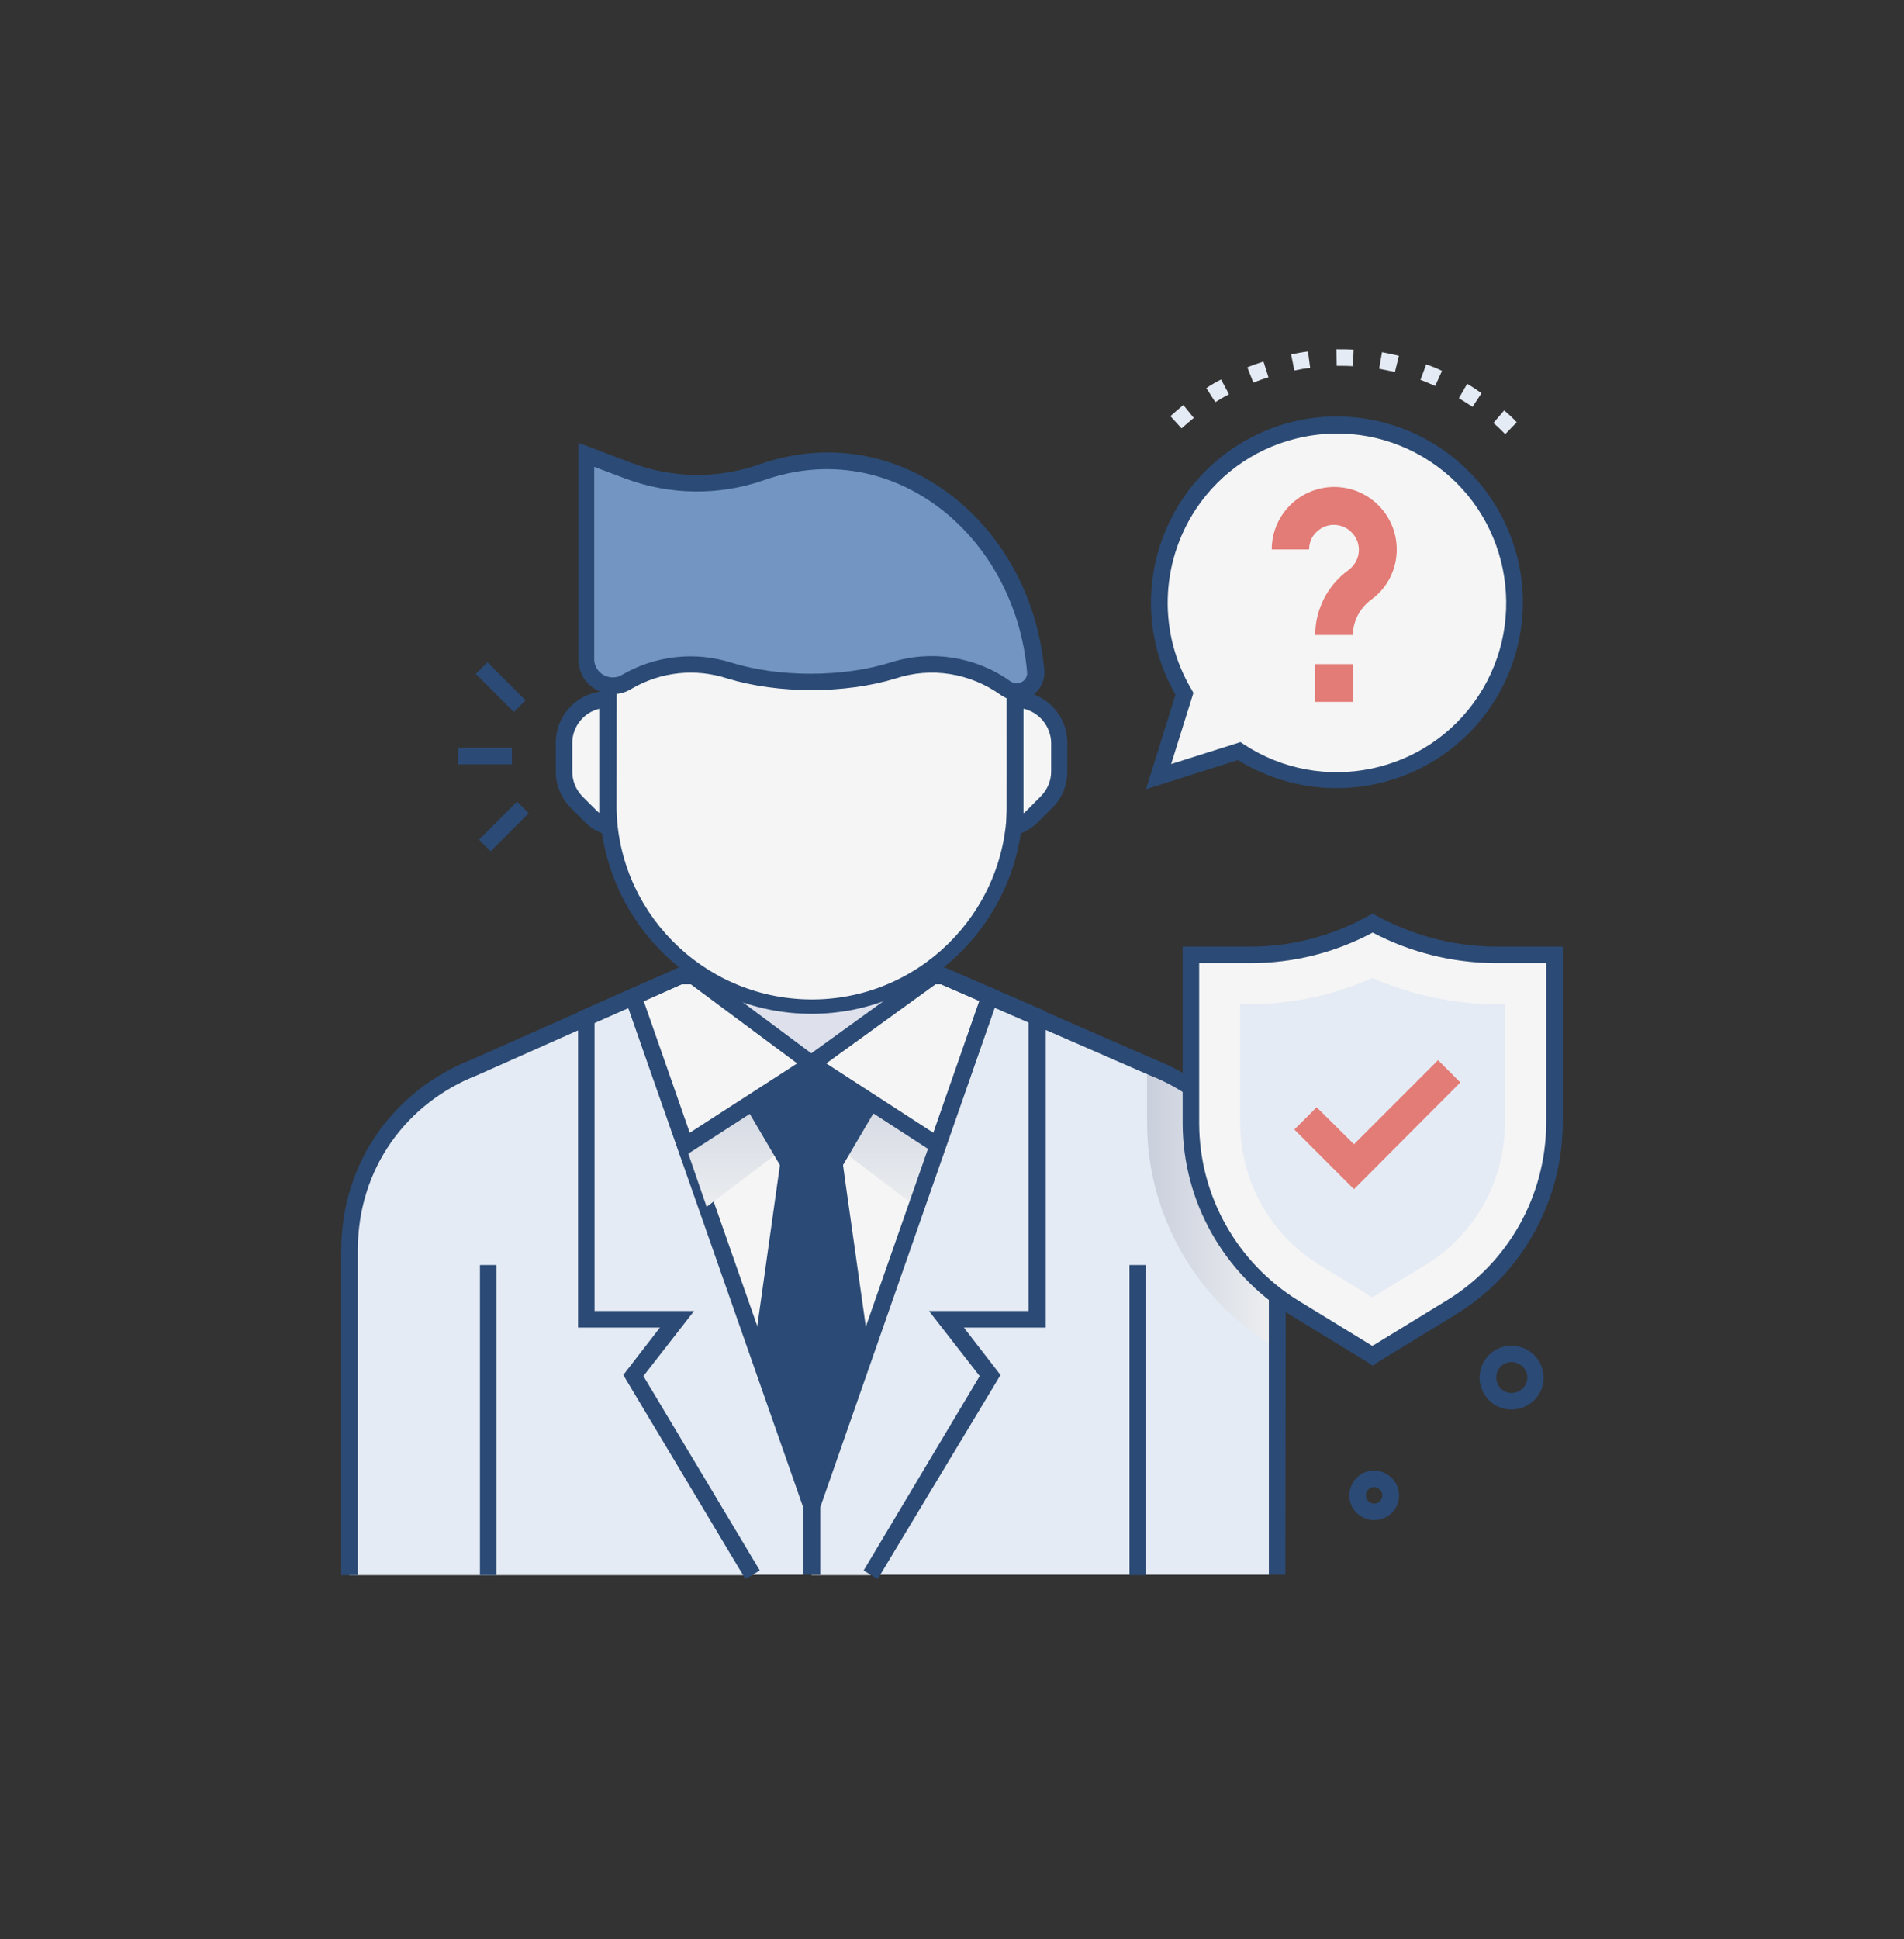 <?xml version="1.0" encoding="UTF-8"?>
<svg xmlns="http://www.w3.org/2000/svg" xmlns:xlink="http://www.w3.org/1999/xlink" version="1.1" id="Ebene_1" x="0px" y="0px" viewBox="0 0 530 539.6" style="enable-background:new 0 0 530 539.6;" xml:space="preserve">
<rect x="0" y="0" width="530" height="539.6" fill="#333333" stroke="none"/>
<style type="text/css">
	.st0{fill:none;}
	.st1{enable-background:new    ;}
	.st2{fill:#2B4A75;}
	.st3{fill:#E5EBF4;}
	.st4{fill:url(#SVGID_1_);}
	.st5{fill:#F5F5F5;}
	.st6{fill:#DEE1EC;}
	.st7{fill:url(#SVGID_00000000211520204701586520000009859664508338279309_);}
	.st8{fill:#E37B76;}
	.st9{fill:#7296C1;}
</style>
<ellipse class="st0" cx="265" cy="269.8" rx="260" ry="260"></ellipse>
<g class="st1">
	<g id="male_insurance_agent">
		<path class="st2" d="M411.9,384.3c-0.5-4.9,3-9.3,7.9-9.8s9.3,3,9.8,7.9c0.3,2.3-0.4,4.7-1.9,6.5c-3.1,3.8-8.7,4.4-12.5,1.4    C413.4,388.8,412.2,386.6,411.9,384.3z M420.8,379c-2.4,0-4.3,1.9-4.3,4.3s1.9,4.3,4.3,4.3c1.3,0,2.5-0.6,3.4-1.6    c1.5-1.9,1.2-4.6-0.7-6C422.7,379.4,421.8,379,420.8,379L420.8,379z"></path>
		<path class="st2" d="M382.6,423c-3.8,0-7-3-7-6.8s3-7,6.8-7c1.6,0,3.2,0.5,4.5,1.6l0,0c3,2.4,3.4,6.8,0.9,9.8    C386.6,422,384.7,422.9,382.6,423z M382.6,413.8c-1.3,0-2.3,0.9-2.4,2.2c0,1.3,0.9,2.3,2.2,2.4c0.8,0,1.5-0.3,1.9-0.9    c0.8-1,0.6-2.5-0.5-3.2C383.6,414,383.1,413.8,382.6,413.8L382.6,413.8z"></path>
		<path class="st3" d="M355.4,347.8v90.4H242.3l33.2-55.4l-12.2-15.7h25.3v-84.2l30.7,13.4C341.1,304.7,355.4,323.8,355.4,347.8z"></path>
		
			<linearGradient id="SVGID_1_" gradientUnits="userSpaceOnUse" x1="319.3" y1="-4.2" x2="355.454" y2="-4.2" gradientTransform="matrix(1 0 0 1 0 340)">
			<stop offset="0" style="stop-color:#CACFDD"></stop>
			<stop offset="1" style="stop-color:#EEF0F1"></stop>
		</linearGradient>
		<path class="st4" d="M355.4,347.8v27.4l-1.6-1c-21.4-13.2-34.4-36.5-34.5-61.6v-16.2C341.1,304.7,355.4,323.8,355.4,347.8z"></path>
		<rect x="127.5" y="208.1" class="st2" width="15" height="4.6"></rect>
		
			<rect x="132.8" y="227.7" transform="matrix(0.707 -0.707 0.707 0.707 -121.55 166.543)" class="st2" width="15" height="4.6"></rect>
		
			<rect x="137.1" y="183.7" transform="matrix(0.707 -0.707 0.707 0.707 -94.369 154.579)" class="st2" width="4.6" height="15"></rect>
		<path class="st3" d="M188.4,367.1h-25.3v-83.9c14.1-6.3-16.9,7.5-31.2,13.9c-20.3,7.9-34.7,27-34.7,50.8v90.4h112.2l-33.2-55.4    L188.4,367.1z"></path>
		<path class="st5" d="M275.5,277.2c24.1,10.5,11.5,5.1-13-5.7h-73.2l-13,5.7L225.9,419L275.5,277.2z"></path>
		<path class="st6" d="M176.3,277.3C164,282.8,163.3,283.1,176.3,277.3z"></path>
		<polygon class="st6" points="210.6,442.5 224.7,434 224.7,434   "></polygon>
		<path class="st6" d="M225.9,419.1l-49.6-141.8l-13.1,5.8V367h25.3l-12.2,15.7l33.2,55.4h16.4L225.9,419.1L225.9,419.1z"></path>
		<polygon class="st6" points="225.9,438.2 242.3,438.2 242.3,438.2   "></polygon>
		<path class="st6" d="M288.6,282.9L288.6,282.9L288.6,282.9z"></path>
		<path class="st6" d="M263.3,367.1h25.3V283l-13.1-5.7l-49.6,141.9v19.1h16.4l33.2-55.4L263.3,367.1z"></path>
		<rect x="133.6" y="352" class="st2" width="4.6" height="86.3"></rect>
		<rect x="314.4" y="352" class="st2" width="4.6" height="86.3"></rect>
		<polyline class="st3" points="209.5,438.2 176.3,382.8 188.4,367.1 163.2,367.1 163.2,283.1 176.3,277.3 225.9,419.1 225.9,438.2       "></polyline>
		<polyline class="st3" points="242.3,438.2 275.5,382.8 263.3,367.1 288.6,367.1 288.6,282.9 275.5,277.2 225.9,419.1 225.9,438.2       "></polyline>
		<polygon class="st2" points="207.5,439.4 173.5,382.6 183.7,369.4 160.9,369.4 160.9,281.6 177.6,274.2 228.2,418.7 228.2,438.2     223.6,438.2 223.6,419.5 174.9,280.5 165.5,284.6 165.5,364.8 193.2,364.8 179.1,382.9 211.5,437   "></polygon>
		<polygon class="st6" points="193.1,271.6 225.9,296 259.7,271.6   "></polygon>
		<polygon class="st5" points="189.3,271.6 193.1,271.6 225.9,296 190.8,318.7 176.3,277.3   "></polygon>
		<polygon class="st5" points="262.5,271.6 259.7,271.6 225.9,296 261,318.7 275.5,277.2   "></polygon>
		
			<linearGradient id="SVGID_00000055671846534792996790000017468822525472511407_" gradientUnits="userSpaceOnUse" x1="225.9" y1="-48.261" x2="225.9" y2="0.489" gradientTransform="matrix(1 0 0 1 0 340)">
			<stop offset="0" style="stop-color:#CACFDD"></stop>
			<stop offset="1" style="stop-color:#EEF0F1"></stop>
		</linearGradient>
		<polygon style="fill:url(#SVGID_00000055671846534792996790000017468822525472511407_);" points="225.9,296 190.8,318.7     196.7,335.8 225.9,313.7 255,335.8 261,318.7   "></polygon>
		<path class="st2" d="M244.3,439.4l-3.9-2.4l32.3-54.1l-14.1-18.1h27.7v-80.3l-9.4-4.1l-48.6,139.1v18.7h-4.6v-19.5    c0.2-0.6,50.3-144,50.6-144.6l16.8,7.3v88h-22.8l10.2,13.2L244.3,439.4z"></path>
		<path class="st2" d="M189.6,322.3l-16.2-46.2l15.4-6.8h5.1l36.1,26.9L189.6,322.3z M179.2,278.6l12.8,36.6l29.9-19.3l-29.6-22    h-2.6L179.2,278.6z"></path>
		<path class="st2" d="M262.2,322.2L221.8,296l37.1-26.8h4.1l15.4,6.7L262.2,322.2z M230,295.9l29.8,19.3l12.8-36.7l-10.6-4.6h-1.6    L230,295.9z"></path>
		<path class="st2" d="M357.8,438.2h-4.6v-90.4c0.1-10.6-3-20.9-9-29.6c-6-8.6-14.4-15.2-24.2-19l-58-25.3h-72.3l-56.9,25.3    c-19.4,7.6-33.2,25.7-33.2,48.7v90.4H95v-90.4c0-24.9,15.1-44.7,36.1-53l57.7-25.6H263l58.7,25.6c10.6,4.2,19.7,11.4,26.3,20.7    c6.5,9.5,10,20.8,9.9,32.3L357.8,438.2z"></path>
		<path class="st5" d="M225.9,279.8c-31.3,0-56.7-25.4-56.7-56.7v-28.4c-0.4-31.3,24.7-56.9,56-57.3s56.9,24.7,57.3,56    c0,0.4,0,0.9,0,1.3v28.4C282.6,254.5,257.2,279.8,225.9,279.8L225.9,279.8z"></path>
		<path class="st2" d="M225.9,282.1c-32.6,0-58.9-26.4-59-59v-28.4c-0.4-32.6,25.7-59.3,58.3-59.6s59.3,25.7,59.6,58.3    c0,0.4,0,0.9,0,1.3v28.4C284.8,255.7,258.4,282.1,225.9,282.1z M225.9,140.4c-30,0-54.3,24.3-54.3,54.3v28.4    c-0.4,30,23.7,54.6,53.7,55s54.6-23.7,55-53.7c0-0.4,0-0.9,0-1.3v-28.4C280.2,164.8,255.9,140.4,225.9,140.4z"></path>
		<path class="st2" d="M234.7,324.1l9.6-16.3L225.9,296l-18.4,11.9l9.6,16.3l-7,49.8l15.8,45.2l15.8-45.2    C234.5,323.1,234.6,324.1,234.7,324.1z"></path>
		<path class="st5" d="M407.1,202.6c19.3-19.3,19.3-50.6,0-69.9s-50.6-19.3-69.9,0c-16,16-19.1,40.9-7.5,60.3l-7.2,23l22.5-7    C364.6,221.8,390.5,219.2,407.1,202.6z"></path>
		<path class="st3" d="M419,120.8c-1-1-2.1-2.1-3.3-3.1l3-3.5c1.2,1,2.4,2.1,3.5,3.3L419,120.8z M328.9,119.2l-3.1-3.4    c1.2-1.1,2.4-2.1,3.6-3.1l2.9,3.6C331.2,117.2,330,118.2,328.9,119.2L328.9,119.2z M409.9,113.2c-1.2-0.8-2.5-1.6-3.8-2.4l2.3-4    c1.4,0.8,2.7,1.7,4,2.6L409.9,113.2z M338.3,111.9l-2.5-3.9c1.3-0.9,2.7-1.7,4.1-2.4l2.2,4.1C340.9,110.3,339.6,111.1,338.3,111.9    L338.3,111.9z M399.5,107.4c-1.4-0.6-2.7-1.2-4.1-1.7l1.6-4.3c1.5,0.5,3,1.1,4.4,1.8L399.5,107.4z M348.9,106.5l-1.7-4.3    c1.5-0.6,3-1.1,4.5-1.6l1.4,4.4C351.7,105.4,350.3,105.9,348.9,106.5z M388.3,103.5c-1.4-0.3-2.9-0.6-4.4-0.9l0.8-4.6    c1.5,0.3,3.1,0.6,4.7,1L388.3,103.5z M360.3,103.1l-0.9-4.5c1.5-0.3,3.1-0.6,4.7-0.8l0.6,4.6C363.2,102.5,361.7,102.8,360.3,103.1    L360.3,103.1z M376.6,101.9c-1.5-0.1-3-0.1-4.5-0.1l-0.1-4.6c1.6,0,3.2,0,4.8,0.1L376.6,101.9z"></path>
		<path class="st2" d="M319,219.6l8.2-26.3c-14.2-24.8-5.5-56.4,19.3-70.6s56.4-5.5,70.6,19.3c11.6,20.3,8.1,45.7-8.4,62.2l0,0    c-17.1,17-43.6,20-64.1,7.3L319,219.6z M345.3,206.5l0.9,0.6c21.7,14.3,51,8.3,65.3-13.4c14.3-21.7,8.3-51-13.4-65.3    c-21.7-14.3-51-8.3-65.3,13.4c-9.9,15.1-10.4,34.5-1.1,50.1l0.5,0.9l-6.2,19.8L345.3,206.5z"></path>
		<path class="st5" d="M432.7,312.6v-47h-16.6c-11.9-0.1-23.6-3.2-34-8.9c-10.4,5.8-22.1,8.8-34,8.9h-16.6v47    c0.1,20.8,10.9,40.2,28.7,51.1l21.9,13.4l0,0l21.9-13.4C421.8,352.8,432.7,333.5,432.7,312.6z"></path>
		<path class="st3" d="M367.3,352c-13.7-8.4-22-23.3-22.1-39.4v-33.2h2.8c11.7,0,23.3-2.5,34-7.3c10.7,4.7,22.3,7.2,34,7.3h2.9v33.2    c0,16.1-8.4,31-22.1,39.4l-14.8,9L367.3,352z"></path>
		<polygon class="st8" points="376.9,330.9 360.3,314.3 366.5,308.1 376.9,318.4 400.3,295 406.5,301.2   "></polygon>
		<path class="st2" d="M382,380c-1.6-1.2,2,1.1-23-14.2c-18.4-11.4-29.7-31.5-29.8-53.1v-49.3h18.9c11.5,0,22.8-3,32.9-8.6l1.1-0.6    c10.4,5.9,22.1,9.1,34.1,9.2H435v49.3c-0.1,15.6-6,30.7-16.5,42.2l0,0c-3.9,4.2-8.4,7.9-13.3,10.9c-25,15.3-21.4,13-23,14.2    l-0.1-0.1L382,380z M382.1,374.3l0.1,0.1l20.6-12.6c17.1-10.5,27.5-29.1,27.6-49.2V268h-14.3c-11.9-0.1-23.5-3-34-8.5    c-10.5,5.6-22.1,8.5-34,8.5h-14.3v44.7c0.1,20.1,10.5,38.6,27.6,49.2l20.6,12.6L382.1,374.3z"></path>
		<path class="st8" d="M376.6,176.7h-10.5c0-7.2,3.5-13.9,9.3-18.1c3.1-2.3,3.8-6.6,1.5-9.7c-2.3-3.1-6.6-3.8-9.7-1.5    c-1.8,1.3-2.8,3.3-2.8,5.5H354c0-9.6,7.8-17.4,17.4-17.4s17.4,7.8,17.4,17.4c0,5.6-2.7,10.9-7.3,14.1    C378.5,169.3,376.6,172.9,376.6,176.7z"></path>
		<rect x="366.1" y="184.8" class="st8" width="10.5" height="10.5"></rect>
		<path class="st9" d="M280,191.5c-9.1-6.5-20.7-8.4-31.4-4.9c-13.7,4.2-31.8,4.2-45.5,0c-9.5-3-19.8-1.9-28.4,3.1    c-3.4,2.3-8,1.4-10.3-2.1c-0.8-1.2-1.3-2.7-1.2-4.1v-56.9l11.6,4.4c11.9,4.5,25.1,4.7,37.2,0.5l0,0c18.1-6.5,38.4-2.8,53,9.7    c13.4,11.6,21.8,28,23.2,45.7c0.2,2.9-2,5.4-4.9,5.6C282.1,192.5,280.9,192.2,280,191.5z"></path>
		<path class="st2" d="M278.6,193.4c-8.5-6.1-19.4-7.9-29.3-4.6c-14.1,4.3-32.7,4.3-46.8,0c-8.9-2.9-18.5-1.9-26.6,2.8    c-4.5,2.9-10.5,1.6-13.4-2.9c-1-1.6-1.5-3.4-1.5-5.3v-60.2l14.8,5.6c11.4,4.3,24,4.5,35.6,0.4c38.9-13.6,75.8,16.5,79.3,57.4    c0.2,2.6-1,5.2-3.1,6.8c-1.8-2.5-1.8-2.5,0,0C284.8,195.3,281.3,195.3,278.6,193.4z M281.3,189.6c1.3,0.9,3.2,0.6,4.1-0.7    c0.4-0.6,0.6-1.2,0.5-1.9c-3.3-37.9-37.2-66-73.2-53.4c-12.6,4.4-26.3,4.2-38.8-0.5l-8.5-3.2v53.5c0,2.8,2.3,5.1,5.2,5.1    c0.9,0,1.8-0.2,2.5-0.7l0.2-0.1c9.2-5.3,20.2-6.5,30.3-3.3c13.2,4.1,30.9,4.1,44.1,0C259.2,180.7,271.6,182.7,281.3,189.6    L281.3,189.6z"></path>
		<path class="st5" d="M294.8,206.7v8c0,3.2-1.3,6.3-3.5,8.5l-3.8,3.8c-1.4,1.4-3.1,2.4-5,3c0.2-2.5,0.1-1.1,0.1-35.4    c6.7-0.1,12.2,5.2,12.3,11.8C294.8,206.5,294.8,206.6,294.8,206.7z"></path>
		<path class="st5" d="M169.3,230c-1.9-0.6-3.6-1.6-4.9-3l-3.8-3.8c-2.3-2.3-3.5-5.3-3.5-8.5v-8c0-6.7,5.4-12.1,12-12.1    c0.1,0,0.1,0,0.2,0C169.2,228.9,169.2,227.6,169.3,230z"></path>
		<path class="st2" d="M279.9,233.2c0.4-6.7,0.3-0.4,0.3-40.9h2.5c7.9,0,14.4,6.4,14.4,14.4v8c0,3.8-1.5,7.5-4.2,10.1l-3.8,3.8    C286.1,231.6,283.5,232.2,279.9,233.2z M284.9,197.2v29.1c0.7-0.5,0.7-0.6,4.8-4.7c1.8-1.8,2.9-4.3,2.9-6.9v-8    C292.5,202.1,289.3,198.2,284.9,197.2L284.9,197.2z"></path>
		<path class="st2" d="M171.8,233.2c-7.3-2.2-6.8-2.2-12.9-8.4c-2.7-2.7-4.2-6.3-4.2-10.1v-8c0-7.9,6.4-14.4,14.4-14.4h2.5    C171.6,232.9,171.4,226.5,171.8,233.2z M166.9,197.2c-4.4,1-7.6,5-7.6,9.5v8c0,2.6,1,5,2.8,6.9c4.2,4.2,4.1,4.1,4.7,4.6v-29H166.9    z"></path>
	</g>
</g>
</svg>

